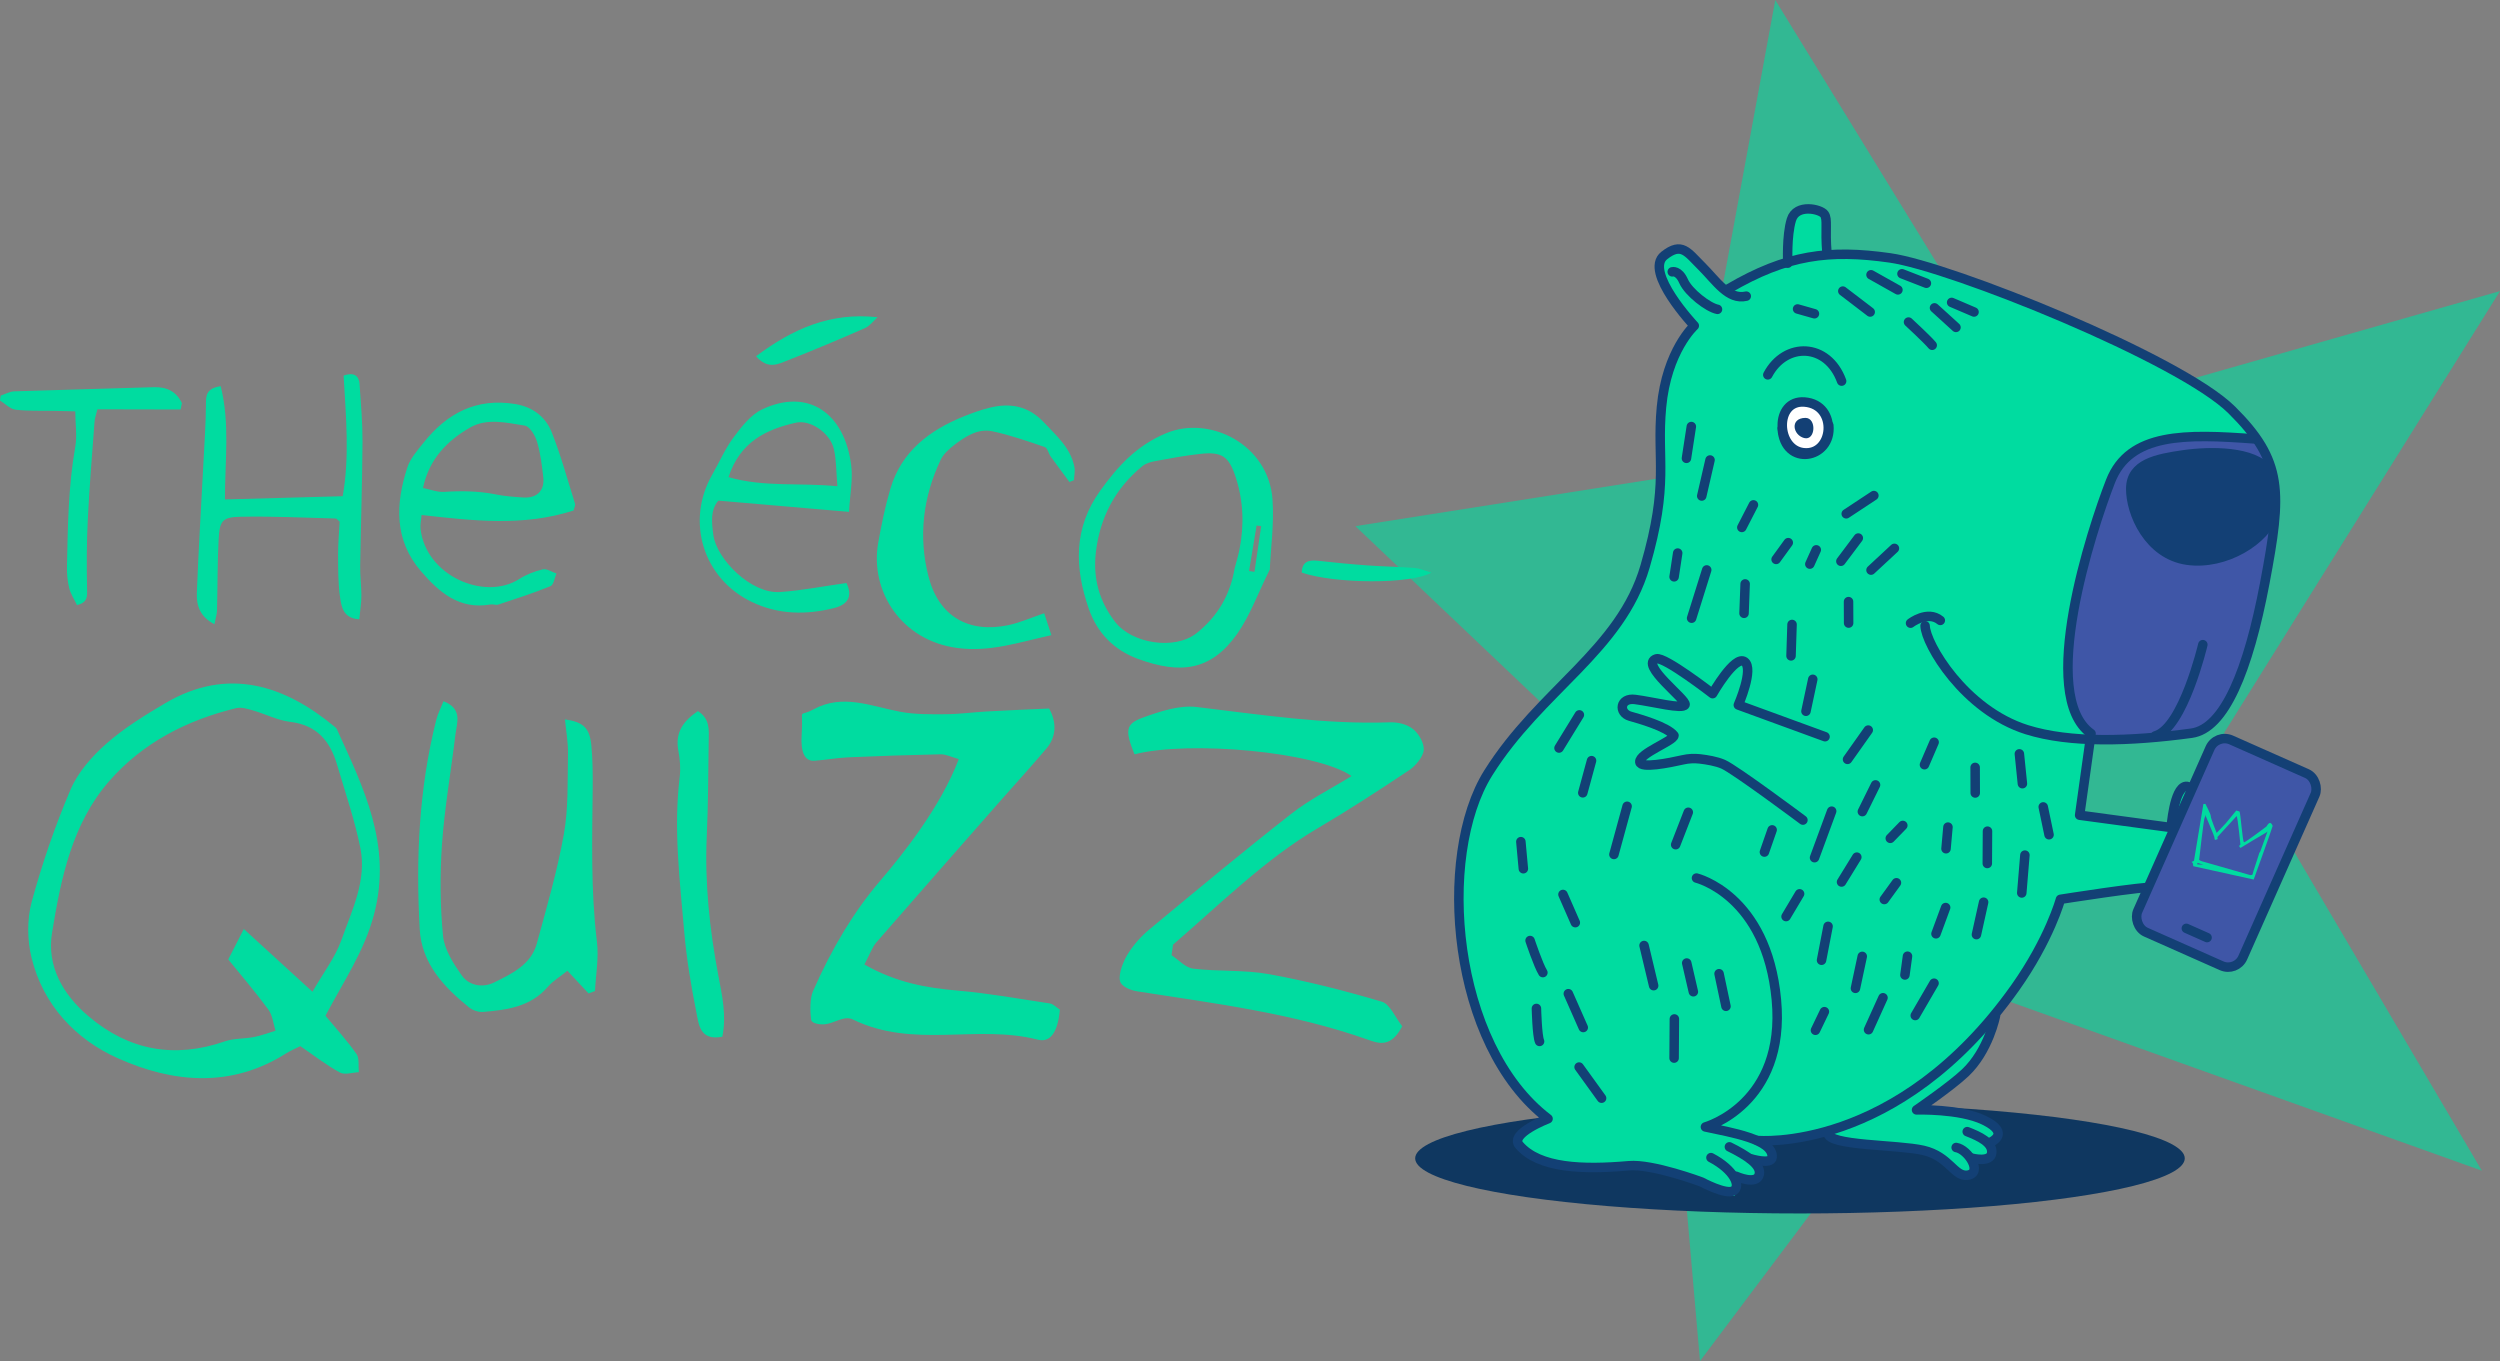 <?xml version="1.0" encoding="UTF-8"?><svg id="b" xmlns="http://www.w3.org/2000/svg" viewBox="0 0 271.31 147.71"><rect x="0" y="0" width="271.31" height="147.71" fill="#808080" stroke="none"/><g id="c"><g><polygon points="147.09 57.1 183.2 51.41 192.66 0 220.87 45.96 271.31 31.59 241.37 79.53 269.34 127.05 214.67 107.48 184.49 147.71 179.26 87.65 147.09 57.1" style="fill:#00dca0; opacity:.61;"/><ellipse cx="195.34" cy="125.71" rx="41.76" ry="5.98" style="fill:#0f3760;"/><path d="m226.56,80.19s5.63,1.14,12.35-.84c4.11-2.56,6.72-13.25,7.3-18.4s1.32-9.15-1.24-13.26-11.01-8.66-11.88-9.08-15.15-7.08-21.56-8.85c-6.4-1.77-13.25-2.27-13.25-2.27,0,0-.05-2.34-.18-3.66s-2.99-1.56-3.68,0-.39,4.72-.39,4.72l-6.59,2.79s-3.54-3.85-4.77-4.57-2.56,1.24-2.48,2.07,1.86,3.84,1.86,3.84l1.57,2.53s-3.06,4.8-3.13,7.65c-.07,2.85-.69,12.66-.69,12.66,0,0-.99,4.89-2.11,7.49-1.61,3.78-3.24,6.56-9.51,12.49-4.79,4.53-8.45,10.86-9.41,15.45-1.74,8.37,1.16,17.31,1.16,17.31,0,0-.12,1.28,1.86,5.11s5.81,8.13,5.81,8.13c0,0-2.21.81-2.56,2.09s2.09,2.9,3.95,3.02,7.9-.12,9.18-.12,4.22,1.46,7.09,2.09,3.39,2.74,2.9-.7c0,0,2.32.46,2.79-.12s-.7-1.98-.7-1.98c0,0,1.86.81,1.98-.12s-1.05-1.98-1.05-1.98l6.97-.93s-.12.58,2.44,1.05,8.48.93,8.48.93c0,0,2.44,1.86,3.72,2.67s1.39-.93,1.39-.93l-.23-.93s-.12.35,1.39,0,.46-1.39.46-1.39c0,0,2.32-1.74,0-2.56s-7.2-1.28-7.2-1.28c0,0,3.37-2.44,5.46-4.65s2.32-5.58,2.32-5.58c0,0,5-4.41,7.2-12.43,0,0,7.9-1.51,10.22-1.51s5.5,2.9,7.4,3.79.13-1.52.13-1.52c0,0-1.52-2.22-.95-2.41s1.52-.44,3.68-.06,2.6.32,2.09-.83-3.62-2.03-3.62-2.03l-1.65-.57s5.21-1.27,5.21-2.54-3.17-.7-3.17-.7l-4.13.44s-.25-3.94-1.27-4.32-1.27,1.4-1.27,1.4l-.63,2.67-9.9-1.14.82-8.16Z" style="fill:#00dca0;"/><path d="m247.05,52.13c-1.18-4.67-1.57-4.31-3.83-4.63s-7.59-.56-10.33.76-3.89,3.76-4.41,5.08-3.34,9.66-3.84,13.42-.7,7.28.1,9.01,1.82,4.43,1.82,4.43c0,0,5.52-.09,6.43-.21s4.39-.15,5.91-.63,4.12-4.45,5.12-7.41,3.27-16.12,3.19-16.97-.16-2.85-.16-2.85Z" style="fill:#3f56a7;"/><path d="m241.66,49.02c3.66.51,5.25,1.63,5.31,4.6s-.53,4.51-3.77,6.19-6.44,1.56-8.24.45-3.9-5.37-4.14-6.83,1.89-3.57,4.82-4.06,6.02-.35,6.02-.35Z" style="fill:#134075;"/><path d="m198.6,46.01c.57,3.06-2.62,3.78-3.67,3.17s-1.41-2.98-1.41-2.98c0,0,3.02-.99,5.08-.19Z" style="fill:#fff;"/><path d="m187.6,31.33c6.31-3.7,10.92-4.28,17.52-3.34,6.6.94,31.46,10.93,37.07,16.49,5.62,5.56,5.46,8.91,3.6,18.77-1.8,9.51-4.38,15.83-7.96,16.32-6.71.91-13.19,1.09-17.87-.38-6.78-2.13-10.99-9.3-11.04-11.28" style="fill:none; stroke:#134075; stroke-linecap:round; stroke-linejoin:round; stroke-width:1.03px;"/><path d="m210.57,67.33c-1.38-1.14-3.23.3-3.23.3" style="fill:none; stroke:#134075; stroke-linecap:round; stroke-linejoin:round; stroke-width:1.03px;"/><path d="m189.96,125.74s2.29.71,2.36-.15c.14-1.96-4.5-2.69-7.24-3.29,0,0,8.76-2.45,7.7-13.81s-8.67-13.2-8.67-13.2" style="fill:none; stroke:#134075; stroke-linecap:round; stroke-linejoin:round; stroke-width:1.03px;"/><path d="m187.68,124.46c1.93.95,3.43,1.95,3.25,2.95-.23,1.28-2.53.24-2.53.24" style="fill:none; stroke:#134075; stroke-linecap:round; stroke-linejoin:round; stroke-width:1.03px;"/><path d="m189.51,32.14c-1.94.46-3.27-1.68-4.83-3.23s-2.17-2.68-4.07-1.18c-2.24,1.77,3.26,7.62,3.26,7.62,0,0-2.99,2.69-3.56,8.83-.54,5.79.88,8.16-1.78,17.29-2.66,9.13-11.35,13.38-17.01,22.4-5.67,9.02-3.98,29.58,6.48,37.54,0,0-4.2,1.61-3.13,2.86,2.16,2.52,6.89,2.68,11.9,2.24,2.56-.23,7.88,1.76,7.88,1.76,0,0,2.68,1.45,3.49.95s.07-2.27-2.46-3.59" style="fill:none; stroke:#134075; stroke-linecap:round; stroke-linejoin:round; stroke-width:1.03px;"/><path d="m186.39,33.57c-1.01-.19-3.14-1.83-3.68-3.05s-1.23-1.02-1.23-1.02" style="fill:none; stroke:#134075; stroke-linecap:round; stroke-linejoin:round; stroke-width:1.03px;"/><path d="m244.75,47.64c-7.56-.57-13.65-.7-15.71,4.59s-7.94,23.25-2.11,27.38l-1.24,8.86,9.93,1.34s.31-4.31,1.59-4.47,1.45,4.69,1.45,4.69c0,0,6.51-1.15,7.16-.51,1.43,1.41-5.03,2.37-5.07,2.96s3.84.87,5.06,2.02.57,1.93-.37,1.87-4.08-.88-5.18-.37c-.41.28,2.47,3.49,1.94,4.28-.35.52-2.28-.94-3.54-1.99-1.07-.89-2.32-1.55-3.67-1.88-.31-.08-.62-.13-.9-.15-1.41-.1-10.48,1.34-10.48,1.34,0,0-1.18,4.32-4.91,9.59-12.78,18.03-27.98,16.58-27.98,16.58" style="fill:none; stroke:#134075; stroke-linecap:round; stroke-linejoin:round; stroke-width:1.03px;"/><path d="m233.9,79.86c3.03-.85,5.16-9.9,5.16-9.9" style="fill:none; stroke:#134075; stroke-linecap:round; stroke-linejoin:round; stroke-width:1.03px;"/><path d="m246.2,51.04c-1.61-2.11-6.28-2.1-9.22-1.68s-5.71.96-5.74,3.65c-.03,2.69,1.95,7.18,6.11,7.78s8.57-2.22,9.44-4.99" style="fill:none; stroke:#134075; stroke-linecap:round; stroke-linejoin:round; stroke-width:1.03px;"/><path d="m198.47,46.17c.34,3.65-4.81,4.56-5.06.33" style="fill:none; stroke:#134075; stroke-linecap:round; stroke-linejoin:round; stroke-width:1.03px;"/><line x1="186.56" y1="105.67" x2="187.31" y2="109.21" style="fill:none; stroke:#134075; stroke-linecap:round; stroke-linejoin:round; stroke-width:1.03px;"/><line x1="183.05" y1="104.51" x2="183.77" y2="107.63" style="fill:none; stroke:#134075; stroke-linecap:round; stroke-linejoin:round; stroke-width:1.03px;"/><line x1="179.46" y1="106.97" x2="178.42" y2="102.61" style="fill:none; stroke:#134075; stroke-linecap:round; stroke-linejoin:round; stroke-width:1.03px;"/><line x1="171.82" y1="111.51" x2="170.2" y2="107.84" style="fill:none; stroke:#134075; stroke-linecap:round; stroke-linejoin:round; stroke-width:1.03px;"/><path d="m167.08,113.02c-.27-.61-.34-3.58-.34-3.58" style="fill:none; stroke:#134075; stroke-linecap:round; stroke-linejoin:round; stroke-width:1.03px;"/><path d="m167.44,105.55c-.5-.8-1.39-3.48-1.39-3.48" style="fill:none; stroke:#134075; stroke-linecap:round; stroke-linejoin:round; stroke-width:1.03px;"/><line x1="170.96" y1="100.13" x2="169.62" y2="97.07" style="fill:none; stroke:#134075; stroke-linecap:round; stroke-linejoin:round; stroke-width:1.03px;"/><line x1="165.32" y1="94.28" x2="165.05" y2="91.34" style="fill:none; stroke:#134075; stroke-linecap:round; stroke-linejoin:round; stroke-width:1.03px;"/><line x1="173.81" y1="119.18" x2="171.37" y2="115.8" style="fill:none; stroke:#134075; stroke-linecap:round; stroke-linejoin:round; stroke-width:1.03px;"/><line x1="181.68" y1="114.83" x2="181.71" y2="110.58" style="fill:none; stroke:#134075; stroke-linecap:round; stroke-linejoin:round; stroke-width:1.03px;"/><line x1="171.4" y1="77.58" x2="169.19" y2="81.18" style="fill:none; stroke:#134075; stroke-linecap:round; stroke-linejoin:round; stroke-width:1.03px;"/><line x1="172.72" y1="82.55" x2="171.77" y2="86.04" style="fill:none; stroke:#134075; stroke-linecap:round; stroke-linejoin:round; stroke-width:1.03px;"/><line x1="176.58" y1="87.5" x2="175.15" y2="92.73" style="fill:none; stroke:#134075; stroke-linecap:round; stroke-linejoin:round; stroke-width:1.03px;"/><line x1="183.22" y1="88.15" x2="181.85" y2="91.67" style="fill:none; stroke:#134075; stroke-linecap:round; stroke-linejoin:round; stroke-width:1.03px;"/><line x1="185.22" y1="61.85" x2="183.58" y2="67.09" style="fill:none; stroke:#134075; stroke-linecap:round; stroke-linejoin:round; stroke-width:1.03px;"/><line x1="182.07" y1="60.02" x2="181.68" y2="62.6" style="fill:none; stroke:#134075; stroke-linecap:round; stroke-linejoin:round; stroke-width:1.03px;"/><line x1="189.39" y1="63.37" x2="189.27" y2="66.56" style="fill:none; stroke:#134075; stroke-linecap:round; stroke-linejoin:round; stroke-width:1.03px;"/><line x1="194.37" y1="71.18" x2="194.48" y2="67.77" style="fill:none; stroke:#134075; stroke-linecap:round; stroke-linejoin:round; stroke-width:1.03px;"/><line x1="196.73" y1="73.72" x2="195.99" y2="77.19" style="fill:none; stroke:#134075; stroke-linecap:round; stroke-linejoin:round; stroke-width:1.03px;"/><line x1="192.32" y1="90.06" x2="191.48" y2="92.47" style="fill:none; stroke:#134075; stroke-linecap:round; stroke-linejoin:round; stroke-width:1.03px;"/><line x1="201.36" y1="107.26" x2="202.1" y2="103.79" style="fill:none; stroke:#134075; stroke-linecap:round; stroke-linejoin:round; stroke-width:1.03px;"/><line x1="197.68" y1="104.21" x2="198.39" y2="100.53" style="fill:none; stroke:#134075; stroke-linecap:round; stroke-linejoin:round; stroke-width:1.03px;"/><line x1="193.83" y1="99.47" x2="195.3" y2="97" style="fill:none; stroke:#134075; stroke-linecap:round; stroke-linejoin:round; stroke-width:1.03px;"/><line x1="199.85" y1="95.72" x2="201.51" y2="93.02" style="fill:none; stroke:#134075; stroke-linecap:round; stroke-linejoin:round; stroke-width:1.03px;"/><line x1="196.92" y1="93.08" x2="198.78" y2="88.03" style="fill:none; stroke:#134075; stroke-linecap:round; stroke-linejoin:round; stroke-width:1.03px;"/><line x1="204.49" y1="97.62" x2="205.81" y2="95.8" style="fill:none; stroke:#134075; stroke-linecap:round; stroke-linejoin:round; stroke-width:1.03px;"/><line x1="197.02" y1="111.81" x2="197.99" y2="109.79" style="fill:none; stroke:#134075; stroke-linecap:round; stroke-linejoin:round; stroke-width:1.03px;"/><line x1="210.1" y1="101.34" x2="211.15" y2="98.49" style="fill:none; stroke:#134075; stroke-linecap:round; stroke-linejoin:round; stroke-width:1.03px;"/><line x1="214.49" y1="101.43" x2="215.27" y2="97.91" style="fill:none; stroke:#134075; stroke-linecap:round; stroke-linejoin:round; stroke-width:1.03px;"/><line x1="219.41" y1="96.91" x2="219.75" y2="92.8" style="fill:none; stroke:#134075; stroke-linecap:round; stroke-linejoin:round; stroke-width:1.03px;"/><line x1="215.67" y1="93.71" x2="215.69" y2="90.2" style="fill:none; stroke:#134075; stroke-linecap:round; stroke-linejoin:round; stroke-width:1.03px;"/><line x1="211.19" y1="92.11" x2="211.4" y2="89.76" style="fill:none; stroke:#134075; stroke-linecap:round; stroke-linejoin:round; stroke-width:1.03px;"/><line x1="205.14" y1="90.98" x2="206.5" y2="89.58" style="fill:none; stroke:#134075; stroke-linecap:round; stroke-linejoin:round; stroke-width:1.03px;"/><line x1="202.11" y1="88.08" x2="203.54" y2="85.18" style="fill:none; stroke:#134075; stroke-linecap:round; stroke-linejoin:round; stroke-width:1.03px;"/><line x1="200.5" y1="82.41" x2="202.75" y2="79.23" style="fill:none; stroke:#134075; stroke-linecap:round; stroke-linejoin:round; stroke-width:1.03px;"/><line x1="214.36" y1="86.06" x2="214.35" y2="83.28" style="fill:none; stroke:#134075; stroke-linecap:round; stroke-linejoin:round; stroke-width:1.03px;"/><line x1="219.48" y1="85.05" x2="219.15" y2="81.81" style="fill:none; stroke:#134075; stroke-linecap:round; stroke-linejoin:round; stroke-width:1.03px;"/><line x1="208.85" y1="82.99" x2="209.9" y2="80.55" style="fill:none; stroke:#134075; stroke-linecap:round; stroke-linejoin:round; stroke-width:1.03px;"/><line x1="200.62" y1="67.62" x2="200.61" y2="65.29" style="fill:none; stroke:#134075; stroke-linecap:round; stroke-linejoin:round; stroke-width:1.03px;"/><line x1="205.97" y1="31.46" x2="203.05" y2="29.82" style="fill:none; stroke:#134075; stroke-linecap:round; stroke-linejoin:round; stroke-width:1.03px;"/><line x1="202.96" y1="33.86" x2="199.99" y2="31.59" style="fill:none; stroke:#134075; stroke-linecap:round; stroke-linejoin:round; stroke-width:1.03px;"/><path d="m199.86,41.36c-1.52-4.18-6.11-4.28-8.01-.68" style="fill:none; stroke:#134075; stroke-linecap:round; stroke-linejoin:round; stroke-width:1.03px;"/><line x1="183.55" y1="46.29" x2="183.02" y2="49.74" style="fill:none; stroke:#134075; stroke-linecap:round; stroke-linejoin:round; stroke-width:1.03px;"/><line x1="185.58" y1="49.92" x2="184.68" y2="53.83" style="fill:none; stroke:#134075; stroke-linecap:round; stroke-linejoin:round; stroke-width:1.03px;"/><line x1="190.29" y1="54.79" x2="189.03" y2="57.24" style="fill:none; stroke:#134075; stroke-linecap:round; stroke-linejoin:round; stroke-width:1.03px;"/><line x1="197.11" y1="59.67" x2="196.41" y2="61.22" style="fill:none; stroke:#134075; stroke-linecap:round; stroke-linejoin:round; stroke-width:1.03px;"/><line x1="192.75" y1="60.71" x2="194.07" y2="58.89" style="fill:none; stroke:#134075; stroke-linecap:round; stroke-linejoin:round; stroke-width:1.03px;"/><line x1="209.06" y1="30.74" x2="206.41" y2="29.71" style="fill:none; stroke:#134075; stroke-linecap:round; stroke-linejoin:round; stroke-width:1.03px;"/><line x1="214.23" y1="33.86" x2="211.8" y2="32.82" style="fill:none; stroke:#134075; stroke-linecap:round; stroke-linejoin:round; stroke-width:1.03px;"/><line x1="212.27" y1="35.53" x2="209.94" y2="33.41" style="fill:none; stroke:#134075; stroke-linecap:round; stroke-linejoin:round; stroke-width:1.03px;"/><path d="m209.69,37.47c-.48-.59-2.57-2.52-2.57-2.52" style="fill:none; stroke:#134075; stroke-linecap:round; stroke-linejoin:round; stroke-width:1.03px;"/><line x1="201.67" y1="58.39" x2="199.78" y2="60.91" style="fill:none; stroke:#134075; stroke-linecap:round; stroke-linejoin:round; stroke-width:1.03px;"/><line x1="205.59" y1="59.51" x2="203.05" y2="61.87" style="fill:none; stroke:#134075; stroke-linecap:round; stroke-linejoin:round; stroke-width:1.03px;"/><line x1="203.36" y1="53.78" x2="200.36" y2="55.76" style="fill:none; stroke:#134075; stroke-linecap:round; stroke-linejoin:round; stroke-width:1.03px;"/><line x1="196.91" y1="34.05" x2="195.08" y2="33.53" style="fill:none; stroke:#134075; stroke-linecap:round; stroke-linejoin:round; stroke-width:1.03px;"/><path d="m198.27,27.49c-.23-2.69.11-3.68-.29-4.24s-3.03-1.18-3.57.59-.39,4.72-.39,4.72" style="fill:none; stroke:#134075; stroke-linecap:round; stroke-linejoin:round; stroke-width:1.03px;"/><path d="m215.9,124.02s2.5-.96-.61-2.46c-2.63-1.26-7.3-1.11-7.3-1.11,0,0,3.74-2.56,5.28-4.02,2.56-2.41,3.29-6.2,3.29-6.2" style="fill:none; stroke:#134075; stroke-linecap:round; stroke-linejoin:round; stroke-width:1.03px;"/><path d="m213.49,122.81c1.29.5,2.78,1.19,2.66,2.3s-2.13.58-2.13.58" style="fill:none; stroke:#134075; stroke-linecap:round; stroke-linejoin:round; stroke-width:1.03px;"/><path d="m212.29,124.53c1.31.21,2.94,2.8,1.22,3.01-1.45.17-1.96-2.05-4.78-2.7s-10.38-.47-10.35-1.88" style="fill:none; stroke:#134075; stroke-linecap:round; stroke-linejoin:round; stroke-width:1.03px;"/><path d="m198.06,79.95l-9.41-3.44s1.73-3.95.67-4.7-3.46,3.47-3.46,3.47c0,0-5.23-4.05-6.1-3.78-1.93.58,3.34,4.44,3.11,4.98s-3.52-.33-5.42-.57c-1.66-.22-1.83,1.45-.54,1.82.91.26,4.02,1.12,4.76,2.09-.04.6-3.81,1.94-3.71,2.88.08.72,3.17.1,4.67-.24.61-.14,1.23-.17,1.85-.1.77.09,1.8.26,2.53.58,1.3.57,8.65,6.06,8.65,6.06" style="fill:none; stroke:#134075; stroke-linecap:round; stroke-linejoin:round; stroke-width:1.03px;"/><line x1="222.37" y1="90.59" x2="221.74" y2="87.57" style="fill:none; stroke:#134075; stroke-linecap:round; stroke-linejoin:round; stroke-width:1.03px;"/><line x1="207.01" y1="103.77" x2="206.73" y2="105.81" style="fill:none; stroke:#134075; stroke-linecap:round; stroke-linejoin:round; stroke-width:1.03px;"/><line x1="209.89" y1="106.7" x2="207.85" y2="110.21" style="fill:none; stroke:#134075; stroke-linecap:round; stroke-linejoin:round; stroke-width:1.03px;"/><line x1="204.35" y1="108.28" x2="202.78" y2="111.75" style="fill:none; stroke:#134075; stroke-linecap:round; stroke-linejoin:round; stroke-width:1.03px;"/><path d="m195.84,43.63c3.72.29,3.17,5.89-.14,5.5-2.97-.35-3.16-5.76.14-5.5Z" style="fill:#fff; stroke:#134075; stroke-linecap:round; stroke-linejoin:round; stroke-width:1.03px;"/><path d="m195.92,45.35c1.25-.02,1.12,2.51-.12,2.19s-1.58-2.16.12-2.19Z" style="fill:#134075;"/><g><rect x="235.4" y="81.13" width="12.47" height="22.82" rx="1.74" ry="1.74" transform="translate(58.29 -90.04) rotate(23.93)" style="fill:#3f56a7; stroke:#134075; stroke-linecap:round; stroke-linejoin:round; stroke-width:1.03px;"/><line x1="237.27" y1="100.75" x2="239.52" y2="101.75" style="fill:none; stroke:#134075; stroke-linecap:round; stroke-linejoin:round; stroke-width:1.03px;"/><path d="m238.03,94.02s-.04-.2-.05-.3-.14-.17-.14-.17l.26-.14,1.02-6.15.22-.02s.61,1.16.58,1.33.64,1.82.64,1.82l.99-1.04,1.14-1.39.34.1c.13.04.33,3.36.51,3.35s2.42-1.71,2.42-1.71c0,0,.2-.37.38-.39s.3.32.3.32c-.04.24-2.06,5.82-2.06,5.82l-6.57-1.45Zm7.72-3.56c-.21.11-2.43,1.45-2.6,1.56,0,0-.13-.12-.14-.19s.13-.17.13-.17c0,0-.29-2.94-.41-3.1l-2.09,2.28.03.22-.18.07c-.18.07-.15-.12-.19-.32s-.99-2.4-.99-2.4c0,0,.05.25-.05.31s-.6,4.6-.6,4.6c0,0,.13.1.27.14s5.27,1.51,5.27,1.51c0,0,.26.02.26-.1s.66-2.02.69-2.18.14-.27.14-.27l.79-2.19s-.12.13-.33.23Zm-6.62,3.39c-.09-.02-.64-.21-.64-.21l-.05.16.7.05Z" style="fill:#00dca0;"/></g><g><path d="m113.87,76.89c-2.49.11-4.63.2-6.76.32-1.49.08-2.98.29-4.48.3-1.65.01-3.31.04-4.95-.27-3.13-.59-6.22-1.98-9.37-.27-1.81.98-1.1-.45-1.31,2.8-.12,1.8.3,2.87,1.39,2.79,1.21-.09,2.41-.31,3.62-.37,3.35-.15,6.71-.26,10.06-.33.58-.01,1.17.29,1.98.52-1.94,5.13-6.02,10.28-8.55,13.23-2.81,3.29-5.23,7.29-7.28,11.98-.32.72-.33,2.15-.18,3.11.06.37.96.51,1.47.46,1.02-.1,2.11-.98,3.03-.53,6.64,3.24,13.43.49,20.1,2.2,1.23.32,2.15-.62,2.38-3.26-.41-.27-.73-.62-1.07-.67-3.35-.51-6.7-1.11-10.05-1.4-3.33-.29-6.62-.85-10.09-2.83.56-1.06.86-1.9,1.29-2.39,4.51-5.19,9.04-10.33,13.56-15.48,1.64-1.86,3.3-3.67,4.91-5.58,1.08-1.28,1.12-2.84.28-4.33Zm-49.97,30.91c.22-.08.45-.17.67-.25.09-1.79.43-3.61.21-5.36-.68-5.57-.51-11.15-.46-16.73.01-1.51,0-3.02-.14-4.52-.18-1.96-.88-2.58-2.87-2.87.12,1.26.36,2.52.33,3.78-.06,2.9.06,5.85-.45,8.69-.71,4-1.86,7.92-2.93,11.85-.63,2.31-2.71,3.28-4.63,4.23-1.24.61-2.72.37-3.53-.78-.9-1.28-1.87-2.78-2.02-4.27-.32-3.31-.34-6.68-.11-10,.28-3.95.98-7.88,1.45-11.82.16-1.3.83-2.82-1.29-3.65-.28.72-.62,1.36-.79,2.04-1.88,7.47-2.22,15.07-1.79,22.71.21,3.71,2.62,6.27,5.36,8.48.39.31,1.01.53,1.51.49,2.58-.22,5.13-.54,7.01-2.7.59-.69,1.42-1.17,2.15-1.77.89.95,1.59,1.71,2.3,2.47Zm14.49,4.71c.47-2.28-.02-4.46-.44-6.67-.94-4.99-1.48-10.01-1.25-15.1.16-3.44.16-6.9.21-10.35.02-1.15.16-2.38-1.17-3.22-1.59,1.08-2.5,2.32-2.12,4.31.18.94.26,1.95.14,2.89-.68,5.63.02,11.21.5,16.8.25,2.89.73,5.77,1.3,8.62.27,1.32.35,3.2,2.82,2.72Zm-39.7,1.88c-.97-1.4-2.14-2.67-3.37-4.16,2.02-3.82,4.24-7.04,5.28-11.03,1.97-7.51-1.15-13.71-4.05-20.08-.04-.09-.13-.17-.22-.24-5.4-4.49-11.57-6.58-18.39-2.57-2.22,1.31-4.46,2.69-6.38,4.38-1.57,1.38-3.09,3.1-3.9,4.99-1.69,3.95-3.09,8.05-4.22,12.19-.51,1.89-.49,4.13-.02,6.05,1.25,5.14,4.78,8.88,9.38,10.93,5.97,2.67,12.28,3.26,18.26-.54.44-.28.94-.48,1.53-.78,1.45.99,2.8,2.04,4.29,2.86.52.29,1.37,0,2.06-.03-.07-.67.08-1.49-.25-1.98Zm-12.24-13.55c-.68,1.33-1.15,2.24-1.68,3.28,1.41,1.74,2.96,3.54,4.36,5.45.45.62.53,1.52.77,2.29-.78.23-1.54.53-2.33.68-1.05.21-2.17.13-3.16.47-5.46,1.89-10.4,1.01-14.79-2.71-2.79-2.36-4.57-5.45-3.97-9.09.96-5.85,2.15-11.8,6.2-16.44,3.62-4.15,8.42-6.62,13.78-7.92.57-.14,1.26.09,1.86.26,1.35.39,2.65,1.07,4.01,1.23,2.91.35,4.34,2.11,5.09,4.68.88,3,1.91,5.97,2.52,9.02.71,3.54-.93,6.77-2.06,9.98-.67,1.88-1.96,3.55-3.14,5.61-2.66-2.43-5.01-4.58-7.45-6.81Zm100.85,1.68c5.13-4.43,10.06-9.32,15.66-12.61,3.37-1.98,6.69-4.14,10-6.35.64-.43,1.51-1.45,1.55-2.18.05-.8-.62-1.86-1.2-2.29-.71-.53-1.65-.73-2.51-.7-7.06.24-13.96-.83-20.9-1.66-1.88-.23-3.95.45-5.88,1.15-1.88.68-1.95,1.39-.9,3.98,5.91-1.53,19.81-.27,23.56,2.36-2.35,1.45-4.55,2.53-6.55,4.1-5.18,4.05-10.28,8.3-15.39,12.54-.87.72-1.72,1.65-2.37,2.71-.48.78-.99,2.1-.83,2.86.13.64,1.16,1.04,1.86,1.15,8.44,1.32,16.93,2.37,25.08,5.26,1.13.4,2.48.89,3.69-1.47-.73-.93-1.33-2.4-2.2-2.66-4.04-1.2-8.12-2.24-12.25-2.99-2.69-.49-5.51-.27-8.23-.6-.84-.1-1.57-.95-2.35-1.46.05-.38.1-.76.16-1.14Z" style="fill:#00dca0;"/><path d="m19.6,44.44c.05-.23.09-.46.14-.69-.59-1.24-1.61-1.78-3.06-1.73-5.04.16-10.09.28-15.13.45-.5.02-.98.3-1.47.46-.03.18-.05.35-.08.53.56.35,1.09.92,1.68,1,1.41.17,2.85.1,4.28.13.69.01,1.38.03,2.21.05.01,1.43.21,2.67,0,3.84-.76,4.3-.81,8.63-.9,12.97-.02.79.05,1.6.24,2.37.16.65.56,1.24.85,1.85,1.16-.3,1.11-.93,1.09-1.73-.05-2.53-.05-5.06.08-7.58.17-3.53.47-7.06.73-10.59.03-.41.18-.81.31-1.35,3.05,0,6.04.01,9.03.02Zm42.65,10.97c.07-.32.21-.56.16-.73-.82-2.6-1.53-5.25-2.54-7.78-.66-1.66-2.04-2.73-3.94-3.05-4.24-.7-7.42,1-9.97,4.2-.67.84-1.44,1.71-1.76,2.7-1.28,3.94-1.43,7.84,1.46,11.21,1.95,2.27,4.16,4.24,7.56,3.64.28-.05.6.1.86.01,1.9-.63,3.81-1.24,5.66-2,.35-.14.44-.9.65-1.37-.5-.16-1.04-.55-1.48-.45-.9.21-1.8.56-2.58,1.06-3.76,2.39-10.13-.38-10.69-5.46-.05-.45.07-.93.11-1.5,5.59.62,11.02,1.28,16.5-.49Zm-16.35-2.44c.67-3.18,2.65-5.15,5.11-6.57,1.84-1.06,3.98-.52,5.95-.21.54.09,1.13,1.09,1.33,1.78.37,1.23.52,2.54.67,3.82.16,1.45-.68,2.29-2.16,2.2-1.01-.06-2.03-.14-3.02-.34-1.86-.37-3.71-.39-5.59-.27-.73.05-1.47-.26-2.29-.42Zm-6.88-11.24c.15,2.08.33,4.17.32,6.26-.03,4.48-.18,8.95-.25,13.42-.02,1.08.13,2.16.13,3.24,0,.83-.15,1.65-.23,2.56-1.73-.1-1.92-1.33-2.07-2.28-.24-1.56-.22-3.16-.23-4.75,0-1.22.11-2.43.17-3.57-.21-.17-.32-.33-.43-.34-3.46-.09-6.91-.26-10.36-.19-1.92.04-2.23.44-2.34,2.37-.14,2.59-.11,5.19-.18,7.79-.01.44-.16.88-.28,1.5-1.59-.81-1.96-2.07-1.91-3.36.18-4.69.47-9.37.71-14.05.11-2.16.27-4.32.28-6.47,0-.98.05-1.71,1.6-1.95,1.02,4.06.46,8.07.46,12.29,4.28-.12,8.42-.23,12.78-.35.76-4.2.36-8.63.1-13.09,1.12-.4,1.67,0,1.74.97Z" style="fill:#00dca0;"/></g><path d="m85.45,39.12c2.83-1.11,5.63-2.29,8.41-3.51.53-.23.93-.78,1.38-1.18-5.11-.57-9.22,1.26-13.19,4.23,1.29,1.48,2.4.85,3.4.46Zm30.62,13.2c-.68-.92-1.37-1.84-2.04-2.77-.24-.34-.35-.94-.66-1.04-1.87-.64-3.76-1.3-5.69-1.71-1.54-.32-2.87.55-4.06,1.44-.6.46-1.24,1.03-1.55,1.69-1.91,4.05-2.42,8.32-1.3,12.66,1.11,4.29,4.33,6.17,8.68,5.25,1.25-.27,2.45-.8,3.87-1.29.23.68.48,1.44.78,2.38-3.51.77-6.62,1.85-10.14,1.4-6.2-.79-9.58-6.24-8.65-11.44.35-1.96.75-3.92,1.31-5.82,1.2-4.09,4.25-6.38,8.02-7.9.88-.35,1.79-.68,2.71-.91,2.26-.57,4.25-.22,5.94,1.58,1.37,1.46,2.91,2.77,3.31,4.86.09.45-.03.94-.05,1.41-.16.07-.32.13-.49.2Zm21.71,9.53c-1.3,2.62-2.13,4.96-3.51,6.93-2.81,3.98-6.1,4.45-10.81,2.71-2.59-.96-4.4-2.83-5.3-5.42-1.54-4.45-1.69-8.77,1.27-12.86,1.91-2.64,3.91-4.85,7.11-6.19,4.72-1.99,11.15,1.2,11.56,7.21.18,2.65-.2,5.33-.3,7.62Zm-45.63-6.3c-4.9-.42-9.45-.81-14.19-1.22-.88,1.01-.73,2.37-.54,3.76.36,2.59,4.09,6.37,7.22,6.16,2.39-.16,4.76-.64,7.22-.98.65,1.34.29,2.32-1.39,2.73-3.01.74-5.99.71-8.87-.67-5.28-2.52-7.22-8.74-4.3-13.83.78-1.36,1.4-2.82,2.33-4.06.86-1.15,1.86-2.44,3.1-3.02,4.95-2.34,8.94.38,9.65,6.11.19,1.51-.13,3.09-.24,5.03Zm61.41,6.09c-1.72-.13-3.45-.16-5.17-.28-1.81-.13-3.62-.31-5.42-.51-1.01-.11-1.67.15-1.7,1.29,3.57,1.22,11.83,1.29,14.07,0-.72-.21-1.24-.45-1.78-.5Zm-19.06-1.94c.54-2.68.45-5.35-.41-7.95-.74-2.25-1.5-2.75-3.86-2.49-1.63.18-3.25.48-4.86.78-.48.09-1.02.24-1.39.54-2.95,2.42-4.6,5.55-5.05,9.33-.33,2.81.34,5.3,2.07,7.56,1.84,2.4,6.5,3.11,8.86,1.24,2.27-1.8,3.64-4.14,4.12-7,.17-.66.38-1.33.52-2.01Zm1.64,2.36c.24-1.65.49-3.31.73-4.96-.17-.02-.34-.05-.5-.07-.27,1.65-.55,3.29-.82,4.94.2.03.4.06.6.09Zm-45.26-9.29c-.14-1.55-.1-2.84-.39-4.06-.41-1.73-2.55-3.19-4.11-2.84-3.25.73-6.07,2.09-7.32,5.91,3.89,1.12,7.69.58,11.83.99Z" style="fill:#00dca0;"/></g></g></svg>